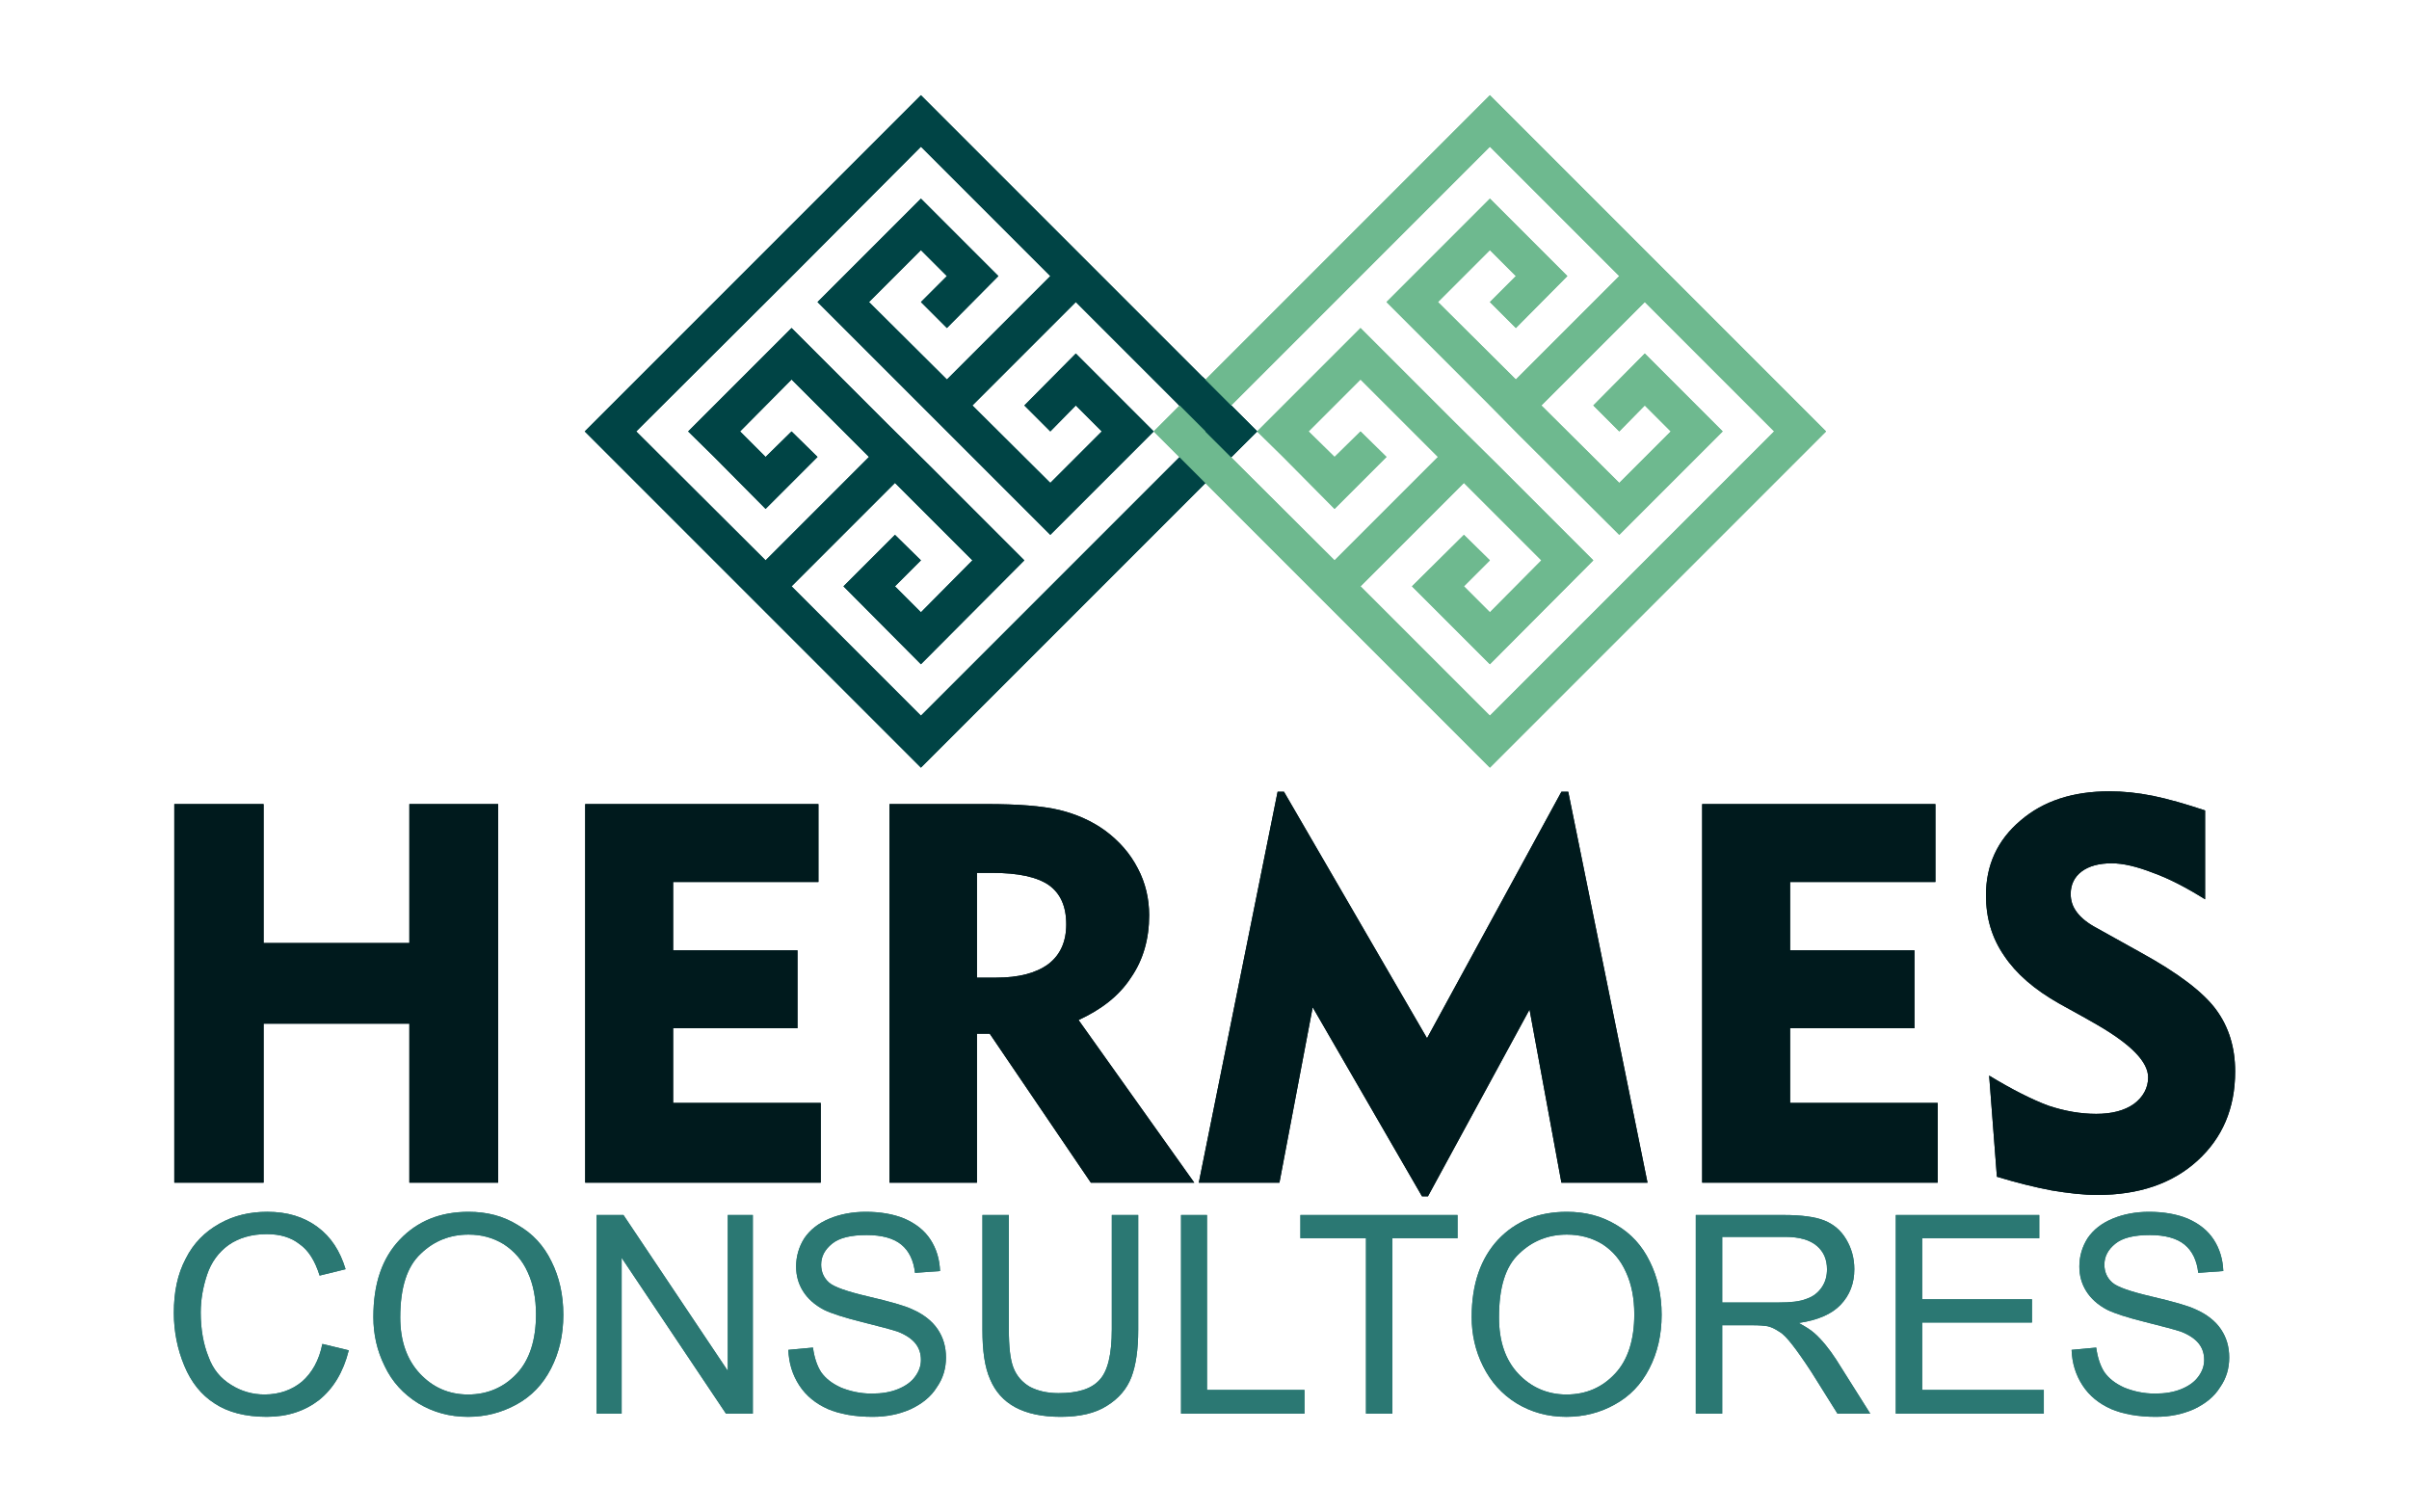<svg xmlns="http://www.w3.org/2000/svg" xmlns:xlink="http://www.w3.org/1999/xlink" xmlns:xodm="http://www.corel.com/coreldraw/odm/2003" xml:space="preserve" width="478px" height="300px" style="shape-rendering:geometricPrecision; text-rendering:geometricPrecision; image-rendering:optimizeQuality; fill-rule:evenodd; clip-rule:evenodd" viewBox="0 0 52.81 33.19"> <defs> <style type="text/css"> .fil5 {fill:none} .fil2 {fill:#004445} .fil3 {fill:#001A1D;fill-rule:nonzero} .fil0 {fill:#004445;fill-rule:nonzero} .fil4 {fill:#2B7873;fill-rule:nonzero} .fil1 {fill:#6EB98F;fill-rule:nonzero} </style> </defs> <g id="Capa_x0020_1">  <g id="_1477731598416"> <g> <path class="fil0" d="M27.56 9.47l-7.38 7.38 -7.38 -7.38 7.38 -7.38 7.38 7.38zm-3.73 2.59l0 0 2.59 -2.59 -2.84 -2.84 -2.27 2.27 1.71 1.7 1.13 -1.13 -0.57 -0.57 -0.56 0.57 -0.57 -0.57 1.13 -1.14 1.71 1.71 -2.27 2.27 -2.18 -2.18 -0.75 -0.75 -2.18 -2.18 2.27 -2.27 1.7 1.7 -1.13 1.14 -0.57 -0.57 0.57 -0.57 -0.57 -0.57 -1.14 1.14 1.71 1.7 2.27 -2.27 -2.84 -2.84 -2.83 2.84 0 0 -3.42 3.41 2.84 2.83 2.27 -2.27 -1.7 -1.7 -1.13 1.14 0.56 0.56 0.57 -0.56 0.57 0.56 -1.14 1.14 -1.13 -1.14 -0.57 -0.56 2.27 -2.27 2.1 2.1 0.91 0.9 2.1 2.1 -2.27 2.28 -1.7 -1.71 1.13 -1.13 0.57 0.56 -0.57 0.57 0.57 0.57 1.13 -1.14 -1.7 -1.7 -2.27 2.27 2.84 2.84 3.65 -3.65z"></path> <path class="fil1" d="M40.05 9.47l-7.38 7.38 -7.38 -7.38 7.38 -7.38 7.38 7.38zm-3.73 2.59l0 0 2.59 -2.59 -2.84 -2.84 -2.27 2.27 1.71 1.7 1.13 -1.13 -0.57 -0.57 -0.56 0.57 -0.57 -0.57 1.13 -1.14 1.71 1.71 -2.27 2.27 -2.19 -2.18 -0.74 -0.75 -2.18 -2.18 2.27 -2.27 1.7 1.7 -1.13 1.14 -0.57 -0.57 0.57 -0.57 -0.57 -0.57 -1.14 1.14 1.71 1.7 2.27 -2.27 -2.84 -2.84 -2.84 2.84 0 0 -3.41 3.41 2.84 2.83 2.27 -2.27 -1.7 -1.7 -1.14 1.14 0.57 0.56 0.57 -0.56 0.57 0.56 -1.14 1.14 -1.13 -1.14 -0.57 -0.56 2.27 -2.27 2.1 2.1 0.91 0.9 2.1 2.1 -2.27 2.28 -1.71 -1.71 1.14 -1.13 0.57 0.56 -0.57 0.57 0.57 0.57 1.13 -1.14 -1.7 -1.7 -2.27 2.27 2.84 2.84 3.65 -3.65z"></path> <polygon class="fil2" points="25.81,8.85 26.37,8.28 27.56,9.47 26.99,10.03 "></polygon> </g> <polygon class="fil3" points="3.79,25.96 3.79,17.65 5.75,17.65 5.75,20.7 8.95,20.7 8.95,17.65 10.9,17.65 10.9,25.96 8.95,25.96 8.95,22.47 5.75,22.47 5.75,25.96 "></polygon> <polygon id="_1" class="fil3" points="12.81,25.96 12.81,17.65 17.93,17.65 17.93,19.36 14.74,19.36 14.74,20.86 17.47,20.86 17.47,22.57 14.74,22.57 14.74,24.21 17.98,24.21 17.98,25.96 "></polygon> <path id="_2" class="fil3" d="M21.74 19.16l-0.33 0 0 2.3 0.42 0c0.5,0 0.88,-0.1 1.15,-0.3 0.26,-0.2 0.39,-0.49 0.39,-0.87 0,-0.4 -0.13,-0.68 -0.38,-0.86 -0.26,-0.18 -0.67,-0.27 -1.25,-0.27zm-2.25 6.8l0 -8.31 2.13 0c0.69,0 1.22,0.04 1.6,0.13 0.37,0.09 0.71,0.24 1,0.45 0.31,0.23 0.55,0.5 0.72,0.83 0.17,0.32 0.25,0.67 0.25,1.03 0,0.52 -0.13,0.98 -0.4,1.37 -0.26,0.4 -0.65,0.7 -1.15,0.93l2.54 3.57 -2.27 0 -2.22 -3.27 -0.28 0 0 3.27 -1.92 0z"></path> <polygon id="_3" class="fil3" points="26.28,25.96 28.01,17.38 28.15,17.38 31.29,22.79 34.24,17.38 34.39,17.38 36.13,25.96 34.24,25.96 33.54,22.16 31.31,26.26 31.18,26.26 28.78,22.11 28.05,25.96 "></polygon> <polygon id="_4" class="fil3" points="37.33,25.96 37.33,17.65 42.45,17.65 42.45,19.36 39.26,19.36 39.26,20.86 41.99,20.86 41.99,22.57 39.26,22.57 39.26,24.21 42.5,24.21 42.5,25.96 "></polygon> <path id="_5" class="fil3" d="M43.63 23.61c0.51,0.31 0.95,0.53 1.3,0.66 0.36,0.12 0.71,0.18 1.05,0.18 0.34,0 0.62,-0.07 0.83,-0.22 0.2,-0.15 0.31,-0.35 0.31,-0.58 0,-0.34 -0.37,-0.72 -1.11,-1.15 -0.12,-0.07 -0.21,-0.12 -0.28,-0.16l-0.56 -0.31c-0.55,-0.31 -0.95,-0.66 -1.21,-1.05 -0.27,-0.39 -0.4,-0.83 -0.4,-1.33 0,-0.66 0.25,-1.21 0.76,-1.64 0.5,-0.43 1.15,-0.64 1.95,-0.64 0.3,0 0.61,0.03 0.96,0.1 0.34,0.07 0.72,0.18 1.14,0.32l0 1.95c-0.4,-0.25 -0.78,-0.45 -1.14,-0.58 -0.36,-0.14 -0.66,-0.21 -0.91,-0.21 -0.28,0 -0.5,0.06 -0.66,0.18 -0.16,0.12 -0.24,0.29 -0.24,0.49 0,0.15 0.04,0.28 0.14,0.41 0.09,0.12 0.24,0.24 0.43,0.34l0.97 0.54c0.82,0.45 1.37,0.87 1.65,1.25 0.28,0.38 0.42,0.83 0.42,1.36 0,0.81 -0.28,1.46 -0.83,1.96 -0.55,0.5 -1.28,0.75 -2.2,0.75 -0.3,0 -0.64,-0.04 -1,-0.1 -0.37,-0.07 -0.77,-0.17 -1.2,-0.3l-0.17 -2.22z"></path> <path class="fil4" d="M7.04 29.5l0.58 0.14c-0.12,0.48 -0.34,0.84 -0.65,1.09 -0.31,0.24 -0.69,0.37 -1.15,0.37 -0.47,0 -0.85,-0.1 -1.14,-0.29 -0.3,-0.19 -0.52,-0.47 -0.67,-0.83 -0.15,-0.36 -0.23,-0.75 -0.23,-1.16 0,-0.46 0.08,-0.85 0.26,-1.19 0.17,-0.34 0.42,-0.59 0.74,-0.77 0.32,-0.18 0.67,-0.26 1.05,-0.26 0.44,0 0.8,0.11 1.1,0.33 0.3,0.22 0.5,0.53 0.62,0.93l-0.57 0.14c-0.1,-0.32 -0.24,-0.55 -0.44,-0.69 -0.19,-0.15 -0.43,-0.22 -0.72,-0.22 -0.33,0 -0.61,0.08 -0.84,0.24 -0.22,0.16 -0.38,0.38 -0.47,0.65 -0.09,0.27 -0.14,0.55 -0.14,0.83 0,0.37 0.06,0.7 0.17,0.97 0.1,0.28 0.27,0.48 0.5,0.62 0.22,0.14 0.47,0.21 0.73,0.21 0.33,0 0.6,-0.1 0.82,-0.28 0.22,-0.19 0.38,-0.47 0.45,-0.83z"></path> <path id="_1_0" class="fil4" d="M8.16 28.91c0,-0.73 0.19,-1.29 0.58,-1.7 0.39,-0.41 0.89,-0.61 1.51,-0.61 0.4,0 0.76,0.09 1.08,0.29 0.33,0.19 0.57,0.45 0.74,0.8 0.17,0.34 0.26,0.73 0.26,1.17 0,0.44 -0.09,0.83 -0.27,1.18 -0.18,0.35 -0.43,0.61 -0.76,0.79 -0.33,0.18 -0.68,0.27 -1.06,0.27 -0.41,0 -0.77,-0.1 -1.1,-0.3 -0.32,-0.2 -0.57,-0.47 -0.73,-0.81 -0.17,-0.34 -0.25,-0.7 -0.25,-1.08zm0.59 0.01c0,0.52 0.15,0.93 0.43,1.23 0.28,0.3 0.63,0.46 1.06,0.46 0.43,0 0.79,-0.16 1.07,-0.46 0.28,-0.3 0.42,-0.74 0.42,-1.3 0,-0.35 -0.06,-0.66 -0.18,-0.92 -0.12,-0.27 -0.3,-0.47 -0.53,-0.62 -0.23,-0.14 -0.48,-0.21 -0.77,-0.21 -0.41,0 -0.76,0.14 -1.05,0.42 -0.3,0.28 -0.45,0.74 -0.45,1.4z"></path> <polygon id="_2_1" class="fil4" points="13.06,31.03 13.06,26.67 13.65,26.67 15.94,30.09 15.94,26.67 16.49,26.67 16.49,31.03 15.9,31.03 13.61,27.61 13.61,31.03 "></polygon> <path id="_3_2" class="fil4" d="M17.27 29.63l0.54 -0.05c0.03,0.22 0.09,0.4 0.18,0.54 0.1,0.14 0.24,0.25 0.44,0.34 0.2,0.08 0.42,0.13 0.67,0.13 0.22,0 0.41,-0.03 0.58,-0.1 0.17,-0.07 0.29,-0.16 0.37,-0.27 0.09,-0.12 0.13,-0.24 0.13,-0.37 0,-0.14 -0.04,-0.26 -0.12,-0.36 -0.08,-0.1 -0.21,-0.19 -0.39,-0.26 -0.12,-0.04 -0.38,-0.11 -0.78,-0.21 -0.4,-0.1 -0.68,-0.19 -0.84,-0.27 -0.21,-0.11 -0.36,-0.25 -0.46,-0.41 -0.1,-0.16 -0.15,-0.34 -0.15,-0.54 0,-0.22 0.06,-0.43 0.18,-0.62 0.13,-0.19 0.31,-0.33 0.55,-0.43 0.24,-0.1 0.51,-0.15 0.8,-0.15 0.32,0 0.61,0.05 0.85,0.15 0.25,0.11 0.44,0.26 0.57,0.46 0.13,0.2 0.2,0.43 0.21,0.69l-0.55 0.04c-0.03,-0.27 -0.13,-0.48 -0.3,-0.62 -0.17,-0.14 -0.43,-0.21 -0.76,-0.21 -0.35,0 -0.6,0.06 -0.76,0.19 -0.16,0.13 -0.24,0.28 -0.24,0.46 0,0.16 0.06,0.29 0.17,0.39 0.11,0.1 0.4,0.2 0.87,0.31 0.47,0.11 0.79,0.2 0.96,0.28 0.25,0.11 0.44,0.26 0.56,0.44 0.12,0.18 0.18,0.38 0.18,0.62 0,0.23 -0.06,0.45 -0.2,0.65 -0.13,0.21 -0.32,0.36 -0.57,0.48 -0.25,0.11 -0.52,0.17 -0.84,0.17 -0.39,0 -0.72,-0.06 -0.98,-0.17 -0.27,-0.12 -0.48,-0.29 -0.63,-0.52 -0.15,-0.23 -0.23,-0.49 -0.24,-0.78z"></path> <path id="_4_3" class="fil4" d="M24.37 26.67l0.58 0 0 2.52c0,0.43 -0.05,0.78 -0.15,1.04 -0.1,0.26 -0.28,0.47 -0.54,0.63 -0.25,0.16 -0.59,0.24 -1.01,0.24 -0.41,0 -0.74,-0.07 -1,-0.21 -0.26,-0.14 -0.44,-0.35 -0.55,-0.61 -0.12,-0.27 -0.17,-0.63 -0.17,-1.09l0 -2.52 0.58 0 0 2.51c0,0.38 0.03,0.66 0.1,0.84 0.07,0.18 0.19,0.32 0.36,0.42 0.17,0.09 0.38,0.14 0.63,0.14 0.42,0 0.72,-0.09 0.9,-0.29 0.18,-0.19 0.27,-0.56 0.27,-1.11l0 -2.51z"></path> <polygon id="_5_4" class="fil4" points="25.89,31.03 25.89,26.67 26.46,26.67 26.46,30.51 28.6,30.51 28.6,31.03 "></polygon> <polygon id="_6" class="fil4" points="29.95,31.03 29.95,27.18 28.51,27.18 28.51,26.67 31.96,26.67 31.96,27.18 30.53,27.18 30.53,31.03 "></polygon> <path id="_7" class="fil4" d="M32.27 28.91c0,-0.73 0.2,-1.29 0.58,-1.7 0.39,-0.41 0.89,-0.61 1.51,-0.61 0.4,0 0.76,0.09 1.09,0.29 0.32,0.19 0.56,0.45 0.73,0.8 0.17,0.34 0.26,0.73 0.26,1.17 0,0.44 -0.09,0.83 -0.27,1.18 -0.18,0.35 -0.43,0.61 -0.76,0.79 -0.32,0.18 -0.68,0.27 -1.06,0.27 -0.41,0 -0.77,-0.1 -1.1,-0.3 -0.32,-0.2 -0.56,-0.47 -0.73,-0.81 -0.17,-0.34 -0.25,-0.7 -0.25,-1.08zm0.6 0.01c0,0.52 0.14,0.93 0.42,1.23 0.28,0.3 0.64,0.46 1.06,0.46 0.44,0 0.79,-0.16 1.07,-0.46 0.28,-0.3 0.42,-0.74 0.42,-1.3 0,-0.35 -0.06,-0.66 -0.18,-0.92 -0.12,-0.27 -0.29,-0.47 -0.52,-0.62 -0.23,-0.14 -0.49,-0.21 -0.78,-0.21 -0.41,0 -0.76,0.14 -1.05,0.42 -0.3,0.28 -0.44,0.74 -0.44,1.4z"></path> <path id="_8" class="fil4" d="M37.19 31.03l0 -4.36 1.93 0c0.39,0 0.69,0.04 0.89,0.12 0.2,0.08 0.36,0.21 0.48,0.41 0.12,0.2 0.18,0.42 0.18,0.66 0,0.31 -0.1,0.57 -0.3,0.78 -0.2,0.21 -0.51,0.34 -0.92,0.4 0.15,0.08 0.26,0.15 0.34,0.22 0.17,0.15 0.33,0.35 0.48,0.58l0.75 1.19 -0.72 0 -0.57 -0.91c-0.17,-0.26 -0.31,-0.46 -0.42,-0.6 -0.11,-0.14 -0.2,-0.24 -0.29,-0.29 -0.09,-0.06 -0.17,-0.1 -0.26,-0.12 -0.07,-0.01 -0.17,-0.02 -0.32,-0.02l-0.67 0 0 1.94 -0.58 0zm0.58 -2.44l1.24 0c0.26,0 0.46,-0.02 0.61,-0.08 0.15,-0.05 0.26,-0.14 0.34,-0.26 0.08,-0.12 0.11,-0.25 0.11,-0.39 0,-0.21 -0.07,-0.38 -0.22,-0.51 -0.15,-0.13 -0.38,-0.2 -0.7,-0.2l-1.38 0 0 1.44z"></path> <polygon id="_9" class="fil4" points="41.58,31.03 41.58,26.67 44.73,26.67 44.73,27.18 42.16,27.18 42.16,28.52 44.57,28.52 44.57,29.03 42.16,29.03 42.16,30.51 44.83,30.51 44.83,31.03 "></polygon> <path id="_10" class="fil4" d="M45.44 29.63l0.54 -0.05c0.03,0.22 0.09,0.4 0.18,0.54 0.1,0.14 0.24,0.25 0.44,0.34 0.2,0.08 0.42,0.13 0.67,0.13 0.22,0 0.41,-0.03 0.58,-0.1 0.17,-0.07 0.29,-0.16 0.37,-0.27 0.09,-0.12 0.13,-0.24 0.13,-0.37 0,-0.14 -0.04,-0.26 -0.12,-0.36 -0.08,-0.1 -0.21,-0.19 -0.39,-0.26 -0.12,-0.04 -0.38,-0.11 -0.78,-0.21 -0.4,-0.1 -0.68,-0.19 -0.84,-0.27 -0.21,-0.11 -0.36,-0.25 -0.46,-0.41 -0.1,-0.16 -0.15,-0.34 -0.15,-0.54 0,-0.22 0.06,-0.43 0.18,-0.62 0.13,-0.19 0.31,-0.33 0.55,-0.43 0.24,-0.1 0.51,-0.15 0.8,-0.15 0.32,0 0.61,0.05 0.85,0.15 0.25,0.11 0.44,0.26 0.57,0.46 0.13,0.2 0.2,0.43 0.21,0.69l-0.55 0.04c-0.03,-0.27 -0.13,-0.48 -0.3,-0.62 -0.17,-0.14 -0.43,-0.21 -0.76,-0.21 -0.35,0 -0.6,0.06 -0.76,0.19 -0.16,0.13 -0.24,0.28 -0.24,0.46 0,0.16 0.06,0.29 0.17,0.39 0.11,0.1 0.4,0.2 0.87,0.31 0.47,0.11 0.79,0.2 0.96,0.28 0.25,0.11 0.44,0.26 0.56,0.44 0.12,0.18 0.18,0.38 0.18,0.62 0,0.23 -0.06,0.45 -0.2,0.65 -0.13,0.21 -0.32,0.36 -0.57,0.48 -0.25,0.11 -0.52,0.17 -0.84,0.17 -0.39,0 -0.72,-0.06 -0.98,-0.17 -0.27,-0.12 -0.48,-0.29 -0.63,-0.52 -0.15,-0.23 -0.23,-0.49 -0.24,-0.78z"></path> <g> <path class="fil0" d="M27.56 9.47l-7.38 7.38 -7.38 -7.38 7.38 -7.38 7.38 7.38zm-3.73 2.59l0 0 2.59 -2.59 -2.84 -2.84 -2.27 2.27 1.71 1.7 1.13 -1.13 -0.57 -0.57 -0.56 0.57 -0.57 -0.57 1.13 -1.14 1.71 1.71 -2.27 2.27 -2.18 -2.18 -0.75 -0.75 -2.18 -2.18 2.27 -2.27 1.7 1.7 -1.13 1.14 -0.57 -0.57 0.57 -0.57 -0.57 -0.57 -1.14 1.14 1.71 1.7 2.27 -2.27 -2.84 -2.84 -2.83 2.84 0 0 -3.42 3.41 2.84 2.83 2.27 -2.27 -1.7 -1.7 -1.13 1.14 0.56 0.56 0.57 -0.56 0.57 0.56 -1.14 1.14 -1.13 -1.14 -0.57 -0.56 2.27 -2.27 2.1 2.1 0.91 0.9 2.1 2.1 -2.27 2.28 -1.7 -1.71 1.13 -1.13 0.57 0.56 -0.57 0.57 0.57 0.57 1.13 -1.14 -1.7 -1.7 -2.27 2.27 2.84 2.84 3.65 -3.65z"></path> <path class="fil1" d="M40.05 9.47l-7.38 7.38 -7.38 -7.38 7.38 -7.38 7.38 7.38zm-3.73 2.59l0 0 2.59 -2.59 -2.84 -2.84 -2.27 2.27 1.71 1.7 1.13 -1.13 -0.57 -0.57 -0.56 0.57 -0.57 -0.57 1.13 -1.14 1.71 1.71 -2.27 2.27 -2.19 -2.18 -0.74 -0.75 -2.18 -2.18 2.27 -2.27 1.7 1.7 -1.13 1.14 -0.57 -0.57 0.57 -0.57 -0.57 -0.57 -1.14 1.14 1.71 1.7 2.27 -2.27 -2.84 -2.84 -2.84 2.84 0 0 -3.41 3.41 2.84 2.83 2.27 -2.27 -1.7 -1.7 -1.14 1.14 0.57 0.56 0.57 -0.56 0.57 0.56 -1.14 1.14 -1.13 -1.14 -0.57 -0.56 2.27 -2.27 2.1 2.1 0.91 0.9 2.1 2.1 -2.27 2.28 -1.71 -1.71 1.14 -1.13 0.57 0.56 -0.57 0.57 0.57 0.57 1.13 -1.14 -1.7 -1.7 -2.27 2.27 2.84 2.84 3.65 -3.65z"></path> <polygon class="fil2" points="25.81,8.85 26.37,8.28 27.56,9.47 26.99,10.03 "></polygon> </g> <polygon class="fil3" points="3.79,25.96 3.79,17.65 5.75,17.65 5.75,20.7 8.95,20.7 8.95,17.65 10.9,17.65 10.9,25.96 8.95,25.96 8.95,22.47 5.75,22.47 5.75,25.96 "></polygon> <polygon id="_1_5" class="fil3" points="12.81,25.96 12.81,17.65 17.93,17.65 17.93,19.36 14.74,19.36 14.74,20.86 17.47,20.86 17.47,22.57 14.74,22.57 14.74,24.21 17.98,24.21 17.98,25.96 "></polygon> <path id="_2_6" class="fil3" d="M21.74 19.16l-0.33 0 0 2.3 0.42 0c0.5,0 0.88,-0.1 1.15,-0.3 0.26,-0.2 0.39,-0.49 0.39,-0.87 0,-0.4 -0.13,-0.68 -0.38,-0.86 -0.26,-0.18 -0.67,-0.27 -1.25,-0.27zm-2.25 6.8l0 -8.31 2.13 0c0.69,0 1.22,0.04 1.6,0.13 0.37,0.09 0.71,0.24 1,0.45 0.31,0.23 0.55,0.5 0.72,0.83 0.17,0.32 0.25,0.67 0.25,1.03 0,0.52 -0.13,0.98 -0.4,1.37 -0.26,0.4 -0.65,0.7 -1.15,0.93l2.54 3.57 -2.27 0 -2.22 -3.27 -0.28 0 0 3.27 -1.92 0z"></path> <polygon id="_3_7" class="fil3" points="26.28,25.96 28.01,17.38 28.15,17.38 31.29,22.79 34.24,17.38 34.39,17.38 36.13,25.96 34.24,25.96 33.54,22.16 31.31,26.26 31.18,26.26 28.78,22.11 28.05,25.96 "></polygon> <polygon id="_4_8" class="fil3" points="37.33,25.96 37.33,17.65 42.45,17.65 42.45,19.36 39.26,19.36 39.26,20.86 41.99,20.86 41.99,22.57 39.26,22.57 39.26,24.21 42.5,24.21 42.5,25.96 "></polygon> <path id="_5_9" class="fil3" d="M43.63 23.61c0.51,0.31 0.95,0.53 1.3,0.66 0.36,0.12 0.71,0.18 1.05,0.18 0.34,0 0.62,-0.07 0.83,-0.22 0.2,-0.15 0.31,-0.35 0.31,-0.58 0,-0.34 -0.37,-0.72 -1.11,-1.15 -0.12,-0.07 -0.21,-0.12 -0.28,-0.16l-0.56 -0.31c-0.55,-0.31 -0.95,-0.66 -1.21,-1.05 -0.27,-0.39 -0.4,-0.83 -0.4,-1.33 0,-0.66 0.25,-1.21 0.76,-1.64 0.5,-0.43 1.15,-0.64 1.95,-0.64 0.3,0 0.61,0.03 0.96,0.1 0.34,0.07 0.72,0.18 1.14,0.32l0 1.95c-0.4,-0.25 -0.78,-0.45 -1.14,-0.58 -0.36,-0.14 -0.66,-0.21 -0.91,-0.21 -0.28,0 -0.5,0.06 -0.66,0.18 -0.16,0.12 -0.24,0.29 -0.24,0.49 0,0.15 0.04,0.28 0.14,0.41 0.09,0.12 0.24,0.24 0.43,0.34l0.97 0.54c0.82,0.45 1.37,0.87 1.65,1.25 0.28,0.38 0.42,0.83 0.42,1.36 0,0.81 -0.28,1.46 -0.83,1.96 -0.55,0.5 -1.28,0.75 -2.2,0.75 -0.3,0 -0.64,-0.04 -1,-0.1 -0.37,-0.07 -0.77,-0.17 -1.2,-0.3l-0.17 -2.22z"></path> <path class="fil4" d="M7.04 29.5l0.58 0.14c-0.12,0.48 -0.34,0.84 -0.65,1.09 -0.31,0.24 -0.69,0.37 -1.15,0.37 -0.47,0 -0.85,-0.1 -1.14,-0.29 -0.3,-0.19 -0.52,-0.47 -0.67,-0.83 -0.15,-0.36 -0.23,-0.75 -0.23,-1.16 0,-0.46 0.08,-0.85 0.26,-1.19 0.17,-0.34 0.42,-0.59 0.74,-0.77 0.32,-0.18 0.67,-0.26 1.05,-0.26 0.44,0 0.8,0.11 1.1,0.33 0.3,0.22 0.5,0.53 0.62,0.93l-0.57 0.14c-0.1,-0.32 -0.24,-0.55 -0.44,-0.69 -0.19,-0.15 -0.43,-0.22 -0.72,-0.22 -0.33,0 -0.61,0.08 -0.84,0.24 -0.22,0.16 -0.38,0.38 -0.47,0.65 -0.09,0.27 -0.14,0.55 -0.14,0.83 0,0.37 0.06,0.7 0.17,0.97 0.1,0.28 0.27,0.48 0.5,0.62 0.22,0.14 0.47,0.21 0.73,0.21 0.33,0 0.6,-0.1 0.82,-0.28 0.22,-0.19 0.38,-0.47 0.45,-0.83z"></path> <path id="_1_10" class="fil4" d="M8.16 28.91c0,-0.73 0.19,-1.29 0.58,-1.7 0.39,-0.41 0.89,-0.61 1.51,-0.61 0.4,0 0.76,0.09 1.08,0.29 0.33,0.19 0.57,0.45 0.74,0.8 0.17,0.34 0.26,0.73 0.26,1.17 0,0.44 -0.09,0.83 -0.27,1.18 -0.18,0.35 -0.43,0.61 -0.76,0.79 -0.33,0.18 -0.68,0.27 -1.06,0.27 -0.41,0 -0.77,-0.1 -1.1,-0.3 -0.32,-0.2 -0.57,-0.47 -0.73,-0.81 -0.17,-0.34 -0.25,-0.7 -0.25,-1.08zm0.59 0.01c0,0.52 0.15,0.93 0.43,1.23 0.28,0.3 0.63,0.46 1.06,0.46 0.43,0 0.79,-0.16 1.07,-0.46 0.28,-0.3 0.42,-0.74 0.42,-1.3 0,-0.35 -0.06,-0.66 -0.18,-0.92 -0.12,-0.27 -0.3,-0.47 -0.53,-0.62 -0.23,-0.14 -0.48,-0.21 -0.77,-0.21 -0.41,0 -0.76,0.14 -1.05,0.42 -0.3,0.28 -0.45,0.74 -0.45,1.4z"></path> <polygon id="_2_11" class="fil4" points="13.06,31.03 13.06,26.67 13.65,26.67 15.94,30.09 15.94,26.67 16.49,26.67 16.49,31.03 15.9,31.03 13.61,27.61 13.61,31.03 "></polygon> <path id="_3_12" class="fil4" d="M17.27 29.63l0.54 -0.05c0.03,0.22 0.09,0.4 0.18,0.54 0.1,0.14 0.24,0.25 0.44,0.34 0.2,0.08 0.42,0.13 0.67,0.13 0.22,0 0.41,-0.03 0.58,-0.1 0.17,-0.07 0.29,-0.16 0.37,-0.27 0.09,-0.12 0.13,-0.24 0.13,-0.37 0,-0.14 -0.04,-0.26 -0.12,-0.36 -0.08,-0.1 -0.21,-0.19 -0.39,-0.26 -0.12,-0.04 -0.38,-0.11 -0.78,-0.21 -0.4,-0.1 -0.68,-0.19 -0.84,-0.27 -0.21,-0.11 -0.36,-0.25 -0.46,-0.41 -0.1,-0.16 -0.15,-0.34 -0.15,-0.54 0,-0.22 0.06,-0.43 0.18,-0.62 0.13,-0.19 0.31,-0.33 0.55,-0.43 0.24,-0.1 0.51,-0.15 0.8,-0.15 0.32,0 0.61,0.05 0.85,0.15 0.25,0.11 0.44,0.26 0.57,0.46 0.13,0.2 0.2,0.43 0.21,0.69l-0.55 0.04c-0.03,-0.27 -0.13,-0.48 -0.3,-0.62 -0.17,-0.14 -0.43,-0.21 -0.76,-0.21 -0.35,0 -0.6,0.06 -0.76,0.19 -0.16,0.13 -0.24,0.28 -0.24,0.46 0,0.16 0.06,0.29 0.17,0.39 0.11,0.1 0.4,0.2 0.87,0.31 0.47,0.11 0.79,0.2 0.96,0.28 0.25,0.11 0.44,0.26 0.56,0.44 0.12,0.18 0.18,0.38 0.18,0.62 0,0.23 -0.06,0.45 -0.2,0.65 -0.13,0.21 -0.32,0.36 -0.57,0.48 -0.25,0.11 -0.52,0.17 -0.84,0.17 -0.39,0 -0.72,-0.06 -0.98,-0.17 -0.27,-0.12 -0.48,-0.29 -0.63,-0.52 -0.15,-0.23 -0.23,-0.49 -0.24,-0.78z"></path> <path id="_4_13" class="fil4" d="M24.37 26.67l0.58 0 0 2.52c0,0.43 -0.05,0.78 -0.15,1.04 -0.1,0.26 -0.28,0.47 -0.54,0.63 -0.25,0.16 -0.59,0.24 -1.01,0.24 -0.41,0 -0.74,-0.07 -1,-0.21 -0.26,-0.14 -0.44,-0.35 -0.55,-0.61 -0.12,-0.27 -0.17,-0.63 -0.17,-1.09l0 -2.52 0.58 0 0 2.51c0,0.38 0.03,0.66 0.1,0.84 0.07,0.18 0.19,0.32 0.36,0.42 0.17,0.09 0.38,0.14 0.63,0.14 0.42,0 0.72,-0.09 0.9,-0.29 0.18,-0.19 0.27,-0.56 0.27,-1.11l0 -2.51z"></path> <polygon id="_5_14" class="fil4" points="25.89,31.03 25.89,26.67 26.46,26.67 26.46,30.51 28.6,30.51 28.6,31.03 "></polygon> <polygon id="_6_15" class="fil4" points="29.95,31.03 29.95,27.18 28.51,27.18 28.51,26.67 31.96,26.67 31.96,27.18 30.53,27.18 30.53,31.03 "></polygon> <path id="_7_16" class="fil4" d="M32.27 28.91c0,-0.73 0.2,-1.29 0.58,-1.7 0.39,-0.41 0.89,-0.61 1.51,-0.61 0.4,0 0.76,0.09 1.09,0.29 0.32,0.19 0.56,0.45 0.73,0.8 0.17,0.34 0.26,0.73 0.26,1.17 0,0.44 -0.09,0.83 -0.27,1.18 -0.18,0.35 -0.43,0.61 -0.76,0.79 -0.32,0.18 -0.68,0.27 -1.06,0.27 -0.41,0 -0.77,-0.1 -1.1,-0.3 -0.32,-0.2 -0.56,-0.47 -0.73,-0.81 -0.17,-0.34 -0.25,-0.7 -0.25,-1.08zm0.6 0.01c0,0.52 0.14,0.93 0.42,1.23 0.28,0.3 0.64,0.46 1.06,0.46 0.44,0 0.79,-0.16 1.07,-0.46 0.28,-0.3 0.42,-0.74 0.42,-1.3 0,-0.35 -0.06,-0.66 -0.18,-0.92 -0.12,-0.27 -0.29,-0.47 -0.52,-0.62 -0.23,-0.14 -0.49,-0.21 -0.78,-0.21 -0.41,0 -0.76,0.14 -1.05,0.42 -0.3,0.28 -0.44,0.74 -0.44,1.4z"></path> <path id="_8_17" class="fil4" d="M37.19 31.03l0 -4.36 1.93 0c0.39,0 0.69,0.04 0.89,0.12 0.2,0.08 0.36,0.21 0.48,0.41 0.12,0.2 0.18,0.42 0.18,0.66 0,0.31 -0.1,0.57 -0.3,0.78 -0.2,0.21 -0.51,0.34 -0.92,0.4 0.15,0.08 0.26,0.15 0.34,0.22 0.17,0.15 0.33,0.35 0.48,0.58l0.75 1.19 -0.72 0 -0.57 -0.91c-0.17,-0.26 -0.31,-0.46 -0.42,-0.6 -0.11,-0.14 -0.2,-0.24 -0.29,-0.29 -0.09,-0.06 -0.17,-0.1 -0.26,-0.12 -0.07,-0.01 -0.17,-0.02 -0.32,-0.02l-0.67 0 0 1.94 -0.58 0zm0.58 -2.44l1.24 0c0.26,0 0.46,-0.02 0.61,-0.08 0.15,-0.05 0.26,-0.14 0.34,-0.26 0.08,-0.12 0.11,-0.25 0.11,-0.39 0,-0.21 -0.07,-0.38 -0.22,-0.51 -0.15,-0.13 -0.38,-0.2 -0.7,-0.2l-1.38 0 0 1.44z"></path> <polygon id="_9_18" class="fil4" points="41.58,31.03 41.58,26.67 44.73,26.67 44.73,27.18 42.16,27.18 42.16,28.52 44.57,28.52 44.57,29.03 42.16,29.03 42.16,30.51 44.83,30.51 44.83,31.03 "></polygon> <path id="_10_19" class="fil4" d="M45.44 29.63l0.54 -0.05c0.03,0.22 0.09,0.4 0.18,0.54 0.1,0.14 0.24,0.25 0.44,0.34 0.2,0.08 0.42,0.13 0.67,0.13 0.22,0 0.41,-0.03 0.58,-0.1 0.17,-0.07 0.29,-0.16 0.37,-0.27 0.09,-0.12 0.13,-0.24 0.13,-0.37 0,-0.14 -0.04,-0.26 -0.12,-0.36 -0.08,-0.1 -0.21,-0.19 -0.39,-0.26 -0.12,-0.04 -0.38,-0.11 -0.78,-0.21 -0.4,-0.1 -0.68,-0.19 -0.84,-0.27 -0.21,-0.11 -0.36,-0.25 -0.46,-0.41 -0.1,-0.16 -0.15,-0.34 -0.15,-0.54 0,-0.22 0.06,-0.43 0.18,-0.62 0.13,-0.19 0.31,-0.33 0.55,-0.43 0.24,-0.1 0.51,-0.15 0.8,-0.15 0.32,0 0.61,0.05 0.85,0.15 0.25,0.11 0.44,0.26 0.57,0.46 0.13,0.2 0.2,0.43 0.21,0.69l-0.55 0.04c-0.03,-0.27 -0.13,-0.48 -0.3,-0.62 -0.17,-0.14 -0.43,-0.21 -0.76,-0.21 -0.35,0 -0.6,0.06 -0.76,0.19 -0.16,0.13 -0.24,0.28 -0.24,0.46 0,0.16 0.06,0.29 0.17,0.39 0.11,0.1 0.4,0.2 0.87,0.31 0.47,0.11 0.79,0.2 0.96,0.28 0.25,0.11 0.44,0.26 0.56,0.44 0.12,0.18 0.18,0.38 0.18,0.62 0,0.23 -0.06,0.45 -0.2,0.65 -0.13,0.21 -0.32,0.36 -0.57,0.48 -0.25,0.11 -0.52,0.17 -0.84,0.17 -0.39,0 -0.72,-0.06 -0.98,-0.17 -0.27,-0.12 -0.48,-0.29 -0.63,-0.52 -0.15,-0.23 -0.23,-0.49 -0.24,-0.78z"></path> </g> <rect class="fil5" width="52.81" height="33.19"></rect> </g> </svg>